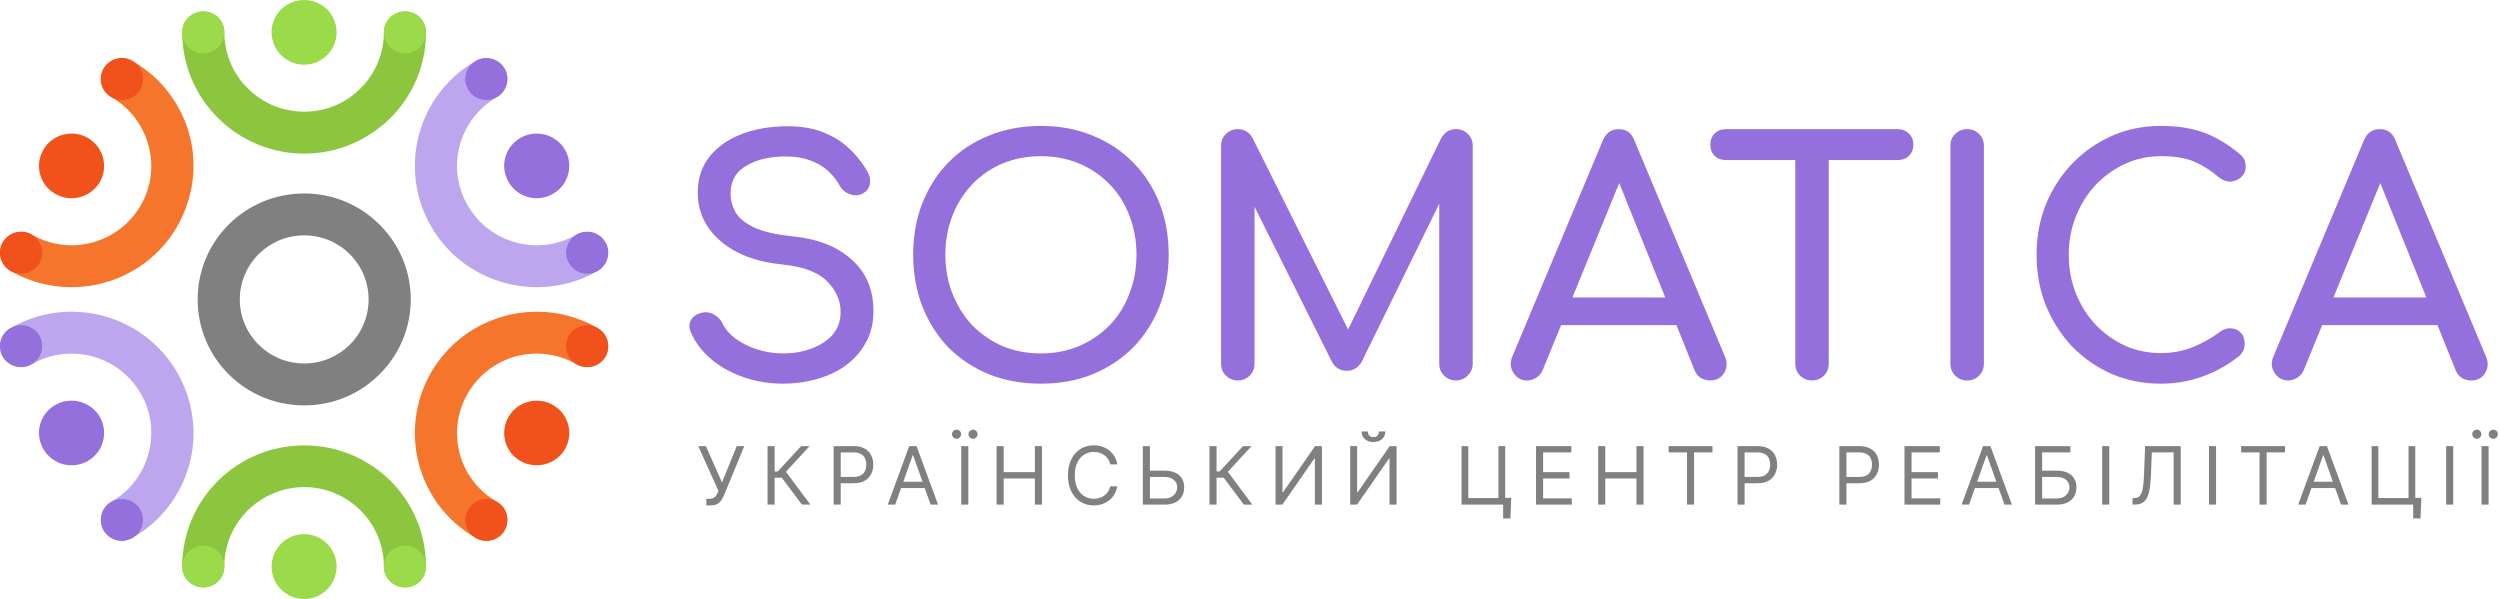 <svg width="192" height="46" viewBox="0 0 192 46" fill="none" xmlns="http://www.w3.org/2000/svg">
<path d="M26.861 19.517C25.966 18.628 24.73 18.077 23.363 18.077C21.997 18.077 20.76 18.628 19.866 19.517C18.971 20.407 18.418 21.637 18.418 22.996C18.418 24.355 18.971 25.585 19.866 26.475C20.76 27.365 21.997 27.915 23.363 27.915C24.73 27.915 25.966 27.365 26.861 26.475C27.756 25.585 28.309 24.355 28.309 22.996C28.309 21.637 27.756 20.407 26.861 19.517ZM23.363 14.858C25.625 14.858 27.658 15.764 29.139 17.236C30.62 18.708 31.547 20.747 31.547 22.996C31.547 25.245 30.62 27.284 29.139 28.756C27.658 30.229 25.625 31.135 23.363 31.135C21.102 31.135 19.052 30.229 17.571 28.756C16.091 27.284 15.18 25.245 15.18 22.996C15.18 20.747 16.091 18.708 17.571 17.236C19.052 15.764 21.102 14.858 23.363 14.858Z" fill="#808080"/>
<path d="M29.481 2.479C29.481 1.589 30.213 0.877 31.108 0.877C32.003 0.877 32.718 1.589 32.718 2.479C32.718 5.052 31.677 7.382 29.985 9.064C28.277 10.747 25.951 11.799 23.364 11.799C20.777 11.799 18.434 10.747 16.742 9.064C15.05 7.382 13.993 5.052 13.993 2.479C13.993 1.589 14.725 0.877 15.62 0.877C16.514 0.877 17.23 1.589 17.23 2.479C17.23 4.162 17.914 5.683 19.02 6.783C20.142 7.899 21.672 8.579 23.364 8.579C25.056 8.579 26.585 7.899 27.691 6.783C28.798 5.683 29.481 4.162 29.481 2.479Z" fill="#8CC63F"/>
<path d="M13.993 2.482C13.993 3.372 14.725 4.1 15.62 4.1C16.514 4.1 17.23 3.372 17.23 2.482C17.23 1.592 16.514 0.88 15.62 0.88C14.725 0.88 13.993 1.592 13.993 2.482ZM29.481 2.482C29.481 1.592 30.213 0.88 31.108 0.88C32.003 0.88 32.718 1.592 32.718 2.482C32.718 3.372 32.003 4.1 31.108 4.1C30.213 4.1 29.481 3.372 29.481 2.482Z" fill="#9BDA48"/>
<path fill-rule="evenodd" clip-rule="evenodd" d="M23.363 0.001C24.729 0.001 25.852 1.102 25.852 2.477C25.852 3.852 24.729 4.969 23.363 4.969C21.98 4.969 20.857 3.852 20.857 2.477C20.857 1.102 21.98 0.001 23.363 0.001Z" fill="#9BDA48"/>
<path d="M44.287 18.015C45.068 17.578 46.044 17.837 46.499 18.613C46.939 19.374 46.678 20.361 45.898 20.814C43.668 22.092 41.114 22.351 38.804 21.736C36.478 21.121 34.411 19.633 33.11 17.4C31.825 15.167 31.564 12.627 32.182 10.329C32.801 8.032 34.298 5.961 36.543 4.682C37.324 4.229 38.3 4.504 38.755 5.265C39.195 6.042 38.934 7.029 38.153 7.465C36.689 8.307 35.713 9.666 35.306 11.171C34.9 12.675 35.078 14.326 35.925 15.782C36.77 17.238 38.121 18.225 39.634 18.63C41.147 19.034 42.823 18.856 44.287 18.015Z" fill="#BDA6ED"/>
<path d="M36.541 4.678C35.76 5.115 35.5 6.102 35.956 6.879C36.395 7.639 37.387 7.914 38.152 7.461C38.933 7.024 39.193 6.037 38.754 5.261C38.298 4.5 37.322 4.225 36.541 4.678ZM44.285 18.011C45.066 17.574 46.042 17.833 46.498 18.609C46.937 19.37 46.677 20.357 45.896 20.81C45.131 21.247 44.139 20.988 43.7 20.211C43.244 19.451 43.504 18.464 44.285 18.011Z" fill="#9370DB"/>
<path fill-rule="evenodd" clip-rule="evenodd" d="M43.39 11.492C44.074 12.689 43.666 14.21 42.463 14.89C41.275 15.585 39.746 15.165 39.062 13.984C38.363 12.786 38.77 11.282 39.974 10.586C41.161 9.906 42.691 10.311 43.39 11.492Z" fill="#9370DB"/>
<path d="M38.153 38.529C38.934 38.982 39.195 39.953 38.755 40.73C38.3 41.506 37.324 41.765 36.543 41.312C34.298 40.034 32.801 37.963 32.182 35.665C31.564 33.368 31.825 30.828 33.11 28.595C34.411 26.378 36.478 24.873 38.804 24.258C41.114 23.644 43.668 23.902 45.898 25.197C46.678 25.634 46.939 26.621 46.499 27.397C46.044 28.158 45.068 28.417 44.287 27.98C42.823 27.139 41.147 26.96 39.634 27.365C38.121 27.77 36.77 28.756 35.925 30.213C35.078 31.669 34.9 33.319 35.306 34.84C35.713 36.345 36.689 37.688 38.153 38.529Z" fill="#F5752D"/>
<path d="M45.896 25.197C45.131 24.744 44.139 25.003 43.7 25.779C43.244 26.556 43.504 27.543 44.285 27.98C45.066 28.417 46.042 28.158 46.498 27.397C46.937 26.621 46.677 25.634 45.896 25.197ZM38.152 38.529C38.933 38.982 39.193 39.953 38.754 40.73C38.298 41.506 37.322 41.765 36.541 41.312C35.76 40.875 35.5 39.888 35.956 39.128C36.395 38.351 37.387 38.092 38.152 38.529Z" fill="#F1511B"/>
<path fill-rule="evenodd" clip-rule="evenodd" d="M43.39 34.499C42.691 35.68 41.161 36.084 39.974 35.405C38.77 34.725 38.363 33.204 39.062 32.007C39.746 30.826 41.275 30.421 42.463 31.101C43.666 31.78 44.074 33.301 43.39 34.499Z" fill="#F1511B"/>
<path d="M17.23 43.51C17.23 44.399 16.514 45.111 15.62 45.111C14.725 45.111 13.993 44.399 13.993 43.51C13.993 40.937 15.05 38.607 16.742 36.924C18.434 35.242 20.777 34.206 23.364 34.206C25.951 34.206 28.277 35.242 29.985 36.924C31.677 38.607 32.718 40.937 32.718 43.51C32.718 44.399 32.003 45.111 31.108 45.111C30.213 45.111 29.481 44.399 29.481 43.51C29.481 41.827 28.798 40.306 27.691 39.206C26.585 38.105 25.056 37.41 23.364 37.41C21.672 37.41 20.142 38.105 19.02 39.206C17.914 40.306 17.23 41.827 17.23 43.51Z" fill="#8CC63F"/>
<path d="M32.718 43.51C32.718 42.62 32.003 41.908 31.108 41.908C30.213 41.908 29.481 42.62 29.481 43.51C29.481 44.399 30.213 45.111 31.108 45.111C32.003 45.111 32.718 44.399 32.718 43.51ZM17.23 43.51C17.23 44.399 16.514 45.111 15.62 45.111C14.725 45.111 13.993 44.399 13.993 43.51C13.993 42.62 14.725 41.908 15.62 41.908C16.514 41.908 17.23 42.62 17.23 43.51Z" fill="#9BDA48"/>
<path fill-rule="evenodd" clip-rule="evenodd" d="M23.363 46.004C21.98 46.004 20.857 44.888 20.857 43.512C20.857 42.137 21.98 41.02 23.363 41.02C24.729 41.02 25.852 42.137 25.852 43.512C25.852 44.888 24.729 46.004 23.363 46.004Z" fill="#9BDA48"/>
<path d="M2.425 27.98C1.661 28.417 0.668 28.158 0.213 27.397C-0.227 26.621 0.034 25.634 0.815 25.197C3.044 23.902 5.598 23.644 7.924 24.258C10.234 24.873 12.317 26.378 13.602 28.595C14.887 30.828 15.164 33.368 14.546 35.665C13.911 37.963 12.415 40.034 10.169 41.312C9.405 41.765 8.412 41.506 7.957 40.73C7.518 39.953 7.778 38.982 8.559 38.529C10.023 37.688 10.999 36.345 11.406 34.84C11.813 33.319 11.65 31.669 10.804 30.213C9.958 28.756 8.591 27.77 7.078 27.365C5.565 26.96 3.89 27.139 2.425 27.98Z" fill="#BDA6ED"/>
<path d="M10.169 41.312C10.95 40.875 11.211 39.888 10.771 39.128C10.316 38.351 9.324 38.092 8.559 38.529C7.778 38.982 7.518 39.953 7.957 40.73C8.412 41.506 9.405 41.765 10.169 41.312ZM2.425 27.98C1.661 28.417 0.668 28.158 0.213 27.397C-0.227 26.621 0.034 25.634 0.815 25.197C1.579 24.744 2.572 25.003 3.027 25.779C3.466 26.556 3.206 27.543 2.425 27.98Z" fill="#9370DB"/>
<path fill-rule="evenodd" clip-rule="evenodd" d="M3.337 34.499C2.637 33.301 3.044 31.78 4.248 31.101C5.435 30.421 6.965 30.826 7.664 32.007C8.348 33.204 7.941 34.725 6.737 35.405C5.549 36.084 4.02 35.68 3.337 34.499Z" fill="#9370DB"/>
<path d="M8.559 7.465C7.778 7.029 7.518 6.042 7.957 5.265C8.412 4.504 9.405 4.229 10.169 4.682C12.415 5.961 13.911 8.032 14.546 10.329C15.164 12.627 14.887 15.167 13.602 17.4C12.317 19.633 10.234 21.121 7.924 21.736C5.598 22.351 3.044 22.092 0.815 20.814C0.034 20.361 -0.227 19.374 0.213 18.613C0.668 17.837 1.661 17.578 2.425 18.015C3.89 18.856 5.565 19.034 7.078 18.63C8.591 18.225 9.958 17.238 10.804 15.782C11.65 14.326 11.813 12.675 11.406 11.171C10.999 9.666 10.023 8.307 8.559 7.465Z" fill="#F5752D"/>
<path d="M0.815 20.81C1.579 21.247 2.572 20.988 3.027 20.211C3.466 19.451 3.206 18.464 2.425 18.011C1.661 17.574 0.668 17.833 0.213 18.609C-0.227 19.37 0.034 20.357 0.815 20.81ZM8.559 7.461C7.778 7.024 7.518 6.037 7.957 5.261C8.412 4.5 9.405 4.225 10.169 4.678C10.95 5.115 11.211 6.102 10.771 6.879C10.316 7.639 9.324 7.914 8.559 7.461Z" fill="#F1511B"/>
<path fill-rule="evenodd" clip-rule="evenodd" d="M3.337 11.492C4.02 10.311 5.549 9.906 6.737 10.586C7.941 11.282 8.348 12.786 7.664 13.984C6.965 15.165 5.435 15.585 4.248 14.89C3.044 14.21 2.637 12.689 3.337 11.492Z" fill="#F1511B"/>
<path d="M54.248 38.815V38.306H54.529C54.637 38.306 54.728 38.285 54.801 38.243C54.875 38.2 54.937 38.145 54.985 38.078C55.035 38.011 55.076 37.941 55.108 37.868L55.178 37.701L53.625 34.261H54.213L55.45 37.051L56.582 34.261H57.161L55.608 38.026C55.547 38.166 55.476 38.296 55.397 38.416C55.32 38.536 55.214 38.633 55.079 38.706C54.946 38.779 54.766 38.815 54.537 38.815H54.248ZM61.589 38.754L60.044 36.692H59.491V38.754H58.947V34.261H59.491V36.209H59.728L61.527 34.261H62.177L60.36 36.235L62.238 38.754H61.589ZM64.022 38.754V34.261H65.541C65.893 34.261 66.181 34.324 66.405 34.452C66.63 34.577 66.797 34.748 66.905 34.963C67.013 35.178 67.068 35.418 67.068 35.682C67.068 35.947 67.013 36.188 66.905 36.404C66.798 36.621 66.633 36.793 66.409 36.922C66.186 37.049 65.899 37.113 65.549 37.113H64.461V36.63H65.532C65.773 36.63 65.967 36.589 66.113 36.505C66.26 36.422 66.365 36.309 66.431 36.167C66.499 36.024 66.532 35.862 66.532 35.682C66.532 35.502 66.499 35.342 66.431 35.2C66.365 35.058 66.259 34.947 66.111 34.866C65.963 34.784 65.767 34.743 65.523 34.743H64.567V38.754H64.022ZM68.751 38.754H68.18L69.83 34.261H70.392L72.042 38.754H71.471L70.129 34.972H70.094L68.751 38.754ZM68.962 36.999H71.261V37.481H68.962V36.999ZM74.367 34.261V38.754H73.823V34.261H74.367ZM73.463 33.699C73.371 33.699 73.29 33.664 73.219 33.594C73.148 33.522 73.112 33.44 73.112 33.348C73.112 33.247 73.148 33.164 73.219 33.098C73.29 33.031 73.371 32.997 73.463 32.997C73.564 32.997 73.647 33.031 73.713 33.098C73.78 33.164 73.814 33.247 73.814 33.348C73.814 33.44 73.78 33.522 73.713 33.594C73.647 33.664 73.564 33.699 73.463 33.699ZM74.727 33.699C74.635 33.699 74.553 33.664 74.481 33.594C74.411 33.522 74.376 33.44 74.376 33.348C74.376 33.247 74.411 33.164 74.481 33.098C74.553 33.031 74.635 32.997 74.727 32.997C74.828 32.997 74.911 33.031 74.977 33.098C75.044 33.164 75.078 33.247 75.078 33.348C75.078 33.44 75.044 33.522 74.977 33.594C74.911 33.664 74.828 33.699 74.727 33.699ZM76.539 38.754V34.261H77.083V36.262H79.479V34.261H80.023V38.754H79.479V36.744H77.083V38.754H76.539ZM85.809 35.665H85.265C85.233 35.508 85.176 35.371 85.096 35.252C85.017 35.134 84.92 35.035 84.806 34.954C84.694 34.872 84.569 34.811 84.431 34.77C84.294 34.729 84.15 34.708 84.001 34.708C83.729 34.708 83.483 34.777 83.262 34.915C83.042 35.052 82.868 35.255 82.737 35.522C82.609 35.79 82.544 36.118 82.544 36.507C82.544 36.896 82.609 37.225 82.737 37.492C82.868 37.76 83.042 37.963 83.262 38.1C83.483 38.238 83.729 38.306 84.001 38.306C84.15 38.306 84.294 38.286 84.431 38.245C84.569 38.204 84.694 38.143 84.806 38.063C84.92 37.981 85.017 37.881 85.096 37.762C85.176 37.642 85.233 37.505 85.265 37.35H85.809C85.768 37.579 85.693 37.785 85.585 37.966C85.477 38.148 85.342 38.302 85.181 38.429C85.02 38.555 84.84 38.651 84.639 38.717C84.441 38.782 84.228 38.815 84.001 38.815C83.618 38.815 83.277 38.722 82.979 38.535C82.68 38.347 82.446 38.081 82.275 37.736C82.103 37.391 82.018 36.981 82.018 36.507C82.018 36.033 82.103 35.624 82.275 35.279C82.446 34.934 82.68 34.667 82.979 34.48C83.277 34.293 83.618 34.199 84.001 34.199C84.228 34.199 84.441 34.232 84.639 34.298C84.84 34.364 85.02 34.46 85.181 34.588C85.342 34.714 85.477 34.867 85.585 35.048C85.693 35.228 85.768 35.434 85.809 35.665ZM88.173 36.148H89.454C89.776 36.148 90.047 36.2 90.268 36.306C90.49 36.411 90.659 36.559 90.773 36.751C90.888 36.943 90.946 37.168 90.946 37.429C90.946 37.689 90.888 37.919 90.773 38.118C90.659 38.317 90.49 38.472 90.268 38.585C90.047 38.698 89.776 38.754 89.454 38.754H87.769V34.261H88.313V38.28H89.454C89.659 38.28 89.832 38.239 89.974 38.157C90.117 38.074 90.226 37.967 90.299 37.837C90.373 37.705 90.411 37.566 90.411 37.42C90.411 37.205 90.328 37.02 90.163 36.865C89.998 36.709 89.761 36.63 89.454 36.63H88.173V36.148ZM95.528 38.754L93.984 36.692H93.431V38.754H92.887V34.261H93.431V36.209H93.668L95.467 34.261H96.116L94.299 36.235L96.177 38.754H95.528ZM97.962 34.261H98.497V37.797H98.541L100.998 34.261H101.525V38.754H100.981V35.226H100.937L98.488 38.754H97.962V34.261ZM103.695 34.261H104.23V37.797H104.274L106.731 34.261H107.257V38.754H106.713V35.226H106.669L104.221 38.754H103.695V34.261ZM105.906 33.138H106.389C106.389 33.374 106.307 33.568 106.143 33.719C105.979 33.87 105.757 33.945 105.476 33.945C105.2 33.945 104.979 33.87 104.816 33.719C104.653 33.568 104.572 33.374 104.572 33.138H105.055C105.055 33.252 105.086 33.352 105.149 33.438C105.213 33.524 105.322 33.568 105.476 33.568C105.63 33.568 105.739 33.524 105.805 33.438C105.872 33.352 105.906 33.252 105.906 33.138ZM116.063 38.236L116.002 39.816H115.44V38.754H115.124V38.236H116.063ZM112.246 38.754V34.261H112.764V38.254H115.081V34.261H115.598V38.754H112.246ZM117.967 38.754V34.261H120.678V34.743H118.511V36.262H120.538V36.744H118.511V38.271H120.713V38.754H117.967ZM122.74 38.754V34.261H123.284V36.262H125.68V34.261H126.224V38.754H125.68V36.744H123.284V38.754H122.74ZM128.149 34.743V34.261H131.519V34.743H130.106V38.754H129.562V34.743H128.149ZM133.44 38.754V34.261H134.958C135.31 34.261 135.598 34.324 135.822 34.452C136.047 34.577 136.214 34.748 136.322 34.963C136.431 35.178 136.485 35.418 136.485 35.682C136.485 35.947 136.431 36.188 136.322 36.404C136.216 36.621 136.05 36.793 135.827 36.922C135.603 37.049 135.316 37.113 134.967 37.113H133.878V36.63H134.949C135.19 36.63 135.384 36.589 135.53 36.505C135.677 36.422 135.783 36.309 135.848 36.167C135.916 36.024 135.949 35.862 135.949 35.682C135.949 35.502 135.916 35.342 135.848 35.2C135.783 35.058 135.676 34.947 135.528 34.866C135.38 34.784 135.184 34.743 134.94 34.743H133.984V38.754H133.44ZM141.261 38.754V34.261H142.779C143.132 34.261 143.42 34.324 143.644 34.452C143.869 34.577 144.036 34.748 144.144 34.963C144.252 35.178 144.306 35.418 144.306 35.682C144.306 35.947 144.252 36.188 144.144 36.404C144.037 36.621 143.872 36.793 143.648 36.922C143.424 37.049 143.138 37.113 142.788 37.113H141.7V36.63H142.77C143.012 36.63 143.206 36.589 143.352 36.505C143.498 36.422 143.604 36.309 143.67 36.167C143.737 36.024 143.771 35.862 143.771 35.682C143.771 35.502 143.737 35.342 143.67 35.2C143.604 35.058 143.497 34.947 143.35 34.866C143.202 34.784 143.006 34.743 142.762 34.743H141.805V38.754H141.261ZM146.264 38.754V34.261H148.975V34.743H146.808V36.262H148.835V36.744H146.808V38.271H149.011V38.754H146.264ZM151.222 38.754H150.651L152.301 34.261H152.863L154.512 38.754H153.942L152.599 34.972H152.564L151.222 38.754ZM151.432 36.999H153.731V37.481H151.432V36.999ZM156.293 38.754V34.261H159.005V34.743H156.838V36.148H157.978C158.3 36.148 158.571 36.2 158.792 36.306C159.015 36.411 159.183 36.559 159.297 36.751C159.412 36.943 159.47 37.168 159.47 37.429C159.47 37.689 159.412 37.919 159.297 38.118C159.183 38.317 159.015 38.472 158.792 38.585C158.571 38.698 158.3 38.754 157.978 38.754H156.293ZM156.838 38.28H157.978C158.183 38.28 158.356 38.239 158.498 38.157C158.642 38.074 158.75 37.967 158.823 37.837C158.898 37.705 158.935 37.566 158.935 37.42C158.935 37.205 158.852 37.02 158.687 36.865C158.522 36.709 158.285 36.63 157.978 36.63H156.838V38.28ZM161.991 34.261V38.754H161.447V34.261H161.991ZM163.777 38.754V38.254H163.909C164.096 38.254 164.241 38.194 164.345 38.074C164.449 37.954 164.524 37.76 164.569 37.492C164.616 37.225 164.647 36.87 164.663 36.428L164.742 34.261H167.48V38.754H166.936V34.743H165.26L165.19 36.534C165.172 37.005 165.129 37.405 165.06 37.736C164.992 38.066 164.871 38.319 164.698 38.493C164.526 38.667 164.274 38.754 163.944 38.754H163.777ZM170.193 34.261V38.754H169.649V34.261H170.193ZM172.119 34.743V34.261H175.489V34.743H174.076V38.754H173.532V34.743H172.119ZM177.069 38.754H176.499L178.149 34.261H178.71L180.36 38.754H179.79L178.447 34.972H178.412L177.069 38.754ZM177.28 36.999H179.579V37.481H177.28V36.999ZM185.958 38.236L185.897 39.816H185.335V38.754H185.019V38.236H185.958ZM182.141 38.754V34.261H182.659V38.254H184.976V34.261H185.493V38.754H182.141ZM188.406 34.261V38.754H187.862V34.261H188.406ZM191.122 34.261V38.754H190.578V34.261H191.122ZM190.218 33.699C190.126 33.699 190.045 33.664 189.975 33.594C189.903 33.522 189.867 33.44 189.867 33.348C189.867 33.247 189.903 33.164 189.975 33.098C190.045 33.031 190.126 32.997 190.218 32.997C190.319 32.997 190.402 33.031 190.468 33.098C190.535 33.164 190.569 33.247 190.569 33.348C190.569 33.44 190.535 33.522 190.468 33.594C190.402 33.664 190.319 33.699 190.218 33.699ZM191.482 33.699C191.39 33.699 191.308 33.664 191.236 33.594C191.166 33.522 191.131 33.44 191.131 33.348C191.131 33.247 191.166 33.164 191.236 33.098C191.308 33.031 191.39 32.997 191.482 32.997C191.583 32.997 191.666 33.031 191.732 33.098C191.799 33.164 191.833 33.247 191.833 33.348C191.833 33.44 191.799 33.522 191.732 33.594C191.666 33.664 191.583 33.699 191.482 33.699Z" fill="#808080"/>
<path d="M60.137 29.466C59.083 29.466 58.078 29.301 57.122 28.972C56.166 28.642 55.334 28.181 54.626 27.588C53.918 26.995 53.399 26.311 53.069 25.537C52.904 25.191 52.904 24.869 53.069 24.573C53.251 24.276 53.547 24.087 53.959 24.005C54.255 23.939 54.544 23.988 54.824 24.153C55.12 24.301 55.343 24.532 55.491 24.845C55.689 25.257 56.01 25.636 56.455 25.982C56.916 26.327 57.468 26.608 58.111 26.822C58.753 27.036 59.428 27.143 60.137 27.143C60.928 27.143 61.653 27.019 62.312 26.772C62.987 26.525 63.531 26.171 63.943 25.71C64.355 25.232 64.56 24.647 64.56 23.955C64.56 23.082 64.214 22.299 63.523 21.607C62.847 20.916 61.727 20.487 60.162 20.322C58.119 20.125 56.513 19.523 55.343 18.518C54.173 17.513 53.588 16.27 53.588 14.787C53.588 13.7 53.893 12.777 54.503 12.019C55.112 11.261 55.936 10.685 56.974 10.289C58.028 9.894 59.198 9.696 60.483 9.696C61.488 9.696 62.361 9.836 63.102 10.116C63.86 10.396 64.519 10.784 65.079 11.278C65.639 11.772 66.126 12.357 66.537 13.032C66.768 13.395 66.859 13.741 66.809 14.07C66.776 14.383 66.62 14.63 66.34 14.812C66.027 15.009 65.689 15.05 65.326 14.935C64.964 14.82 64.692 14.606 64.511 14.293C64.247 13.815 63.926 13.411 63.547 13.082C63.168 12.752 62.724 12.497 62.213 12.316C61.702 12.118 61.101 12.019 60.409 12.019C59.19 12.003 58.168 12.233 57.344 12.711C56.521 13.172 56.109 13.889 56.109 14.861C56.109 15.355 56.232 15.833 56.48 16.294C56.743 16.739 57.213 17.126 57.888 17.456C58.58 17.785 59.569 18.016 60.854 18.148C62.814 18.345 64.338 18.947 65.425 19.952C66.529 20.94 67.081 22.25 67.081 23.881C67.081 24.82 66.883 25.636 66.488 26.327C66.109 27.019 65.59 27.604 64.931 28.082C64.289 28.543 63.547 28.889 62.707 29.12C61.883 29.351 61.027 29.466 60.137 29.466ZM79.943 29.466C78.493 29.466 77.167 29.227 75.964 28.749C74.762 28.255 73.724 27.571 72.851 26.698C71.994 25.808 71.327 24.762 70.849 23.56C70.371 22.34 70.132 21.006 70.132 19.556C70.132 18.107 70.371 16.78 70.849 15.578C71.327 14.375 71.994 13.337 72.851 12.464C73.724 11.574 74.762 10.891 75.964 10.413C77.167 9.919 78.493 9.671 79.943 9.671C81.393 9.671 82.711 9.919 83.897 10.413C85.1 10.891 86.138 11.574 87.011 12.464C87.884 13.337 88.559 14.375 89.037 15.578C89.515 16.78 89.754 18.107 89.754 19.556C89.754 21.006 89.515 22.34 89.037 23.56C88.559 24.762 87.884 25.808 87.011 26.698C86.138 27.571 85.1 28.255 83.897 28.749C82.711 29.227 81.393 29.466 79.943 29.466ZM79.943 27.143C81.014 27.143 81.994 26.953 82.884 26.575C83.79 26.179 84.573 25.644 85.231 24.968C85.891 24.276 86.393 23.469 86.739 22.547C87.101 21.624 87.283 20.627 87.283 19.556C87.283 18.485 87.101 17.489 86.739 16.566C86.393 15.644 85.891 14.845 85.231 14.169C84.573 13.477 83.79 12.942 82.884 12.563C81.994 12.184 81.014 11.994 79.943 11.994C78.872 11.994 77.884 12.184 76.978 12.563C76.088 12.942 75.314 13.477 74.655 14.169C74.012 14.845 73.51 15.644 73.147 16.566C72.785 17.489 72.604 18.485 72.604 19.556C72.604 20.627 72.785 21.624 73.147 22.547C73.51 23.469 74.012 24.276 74.655 24.968C75.314 25.644 76.088 26.179 76.978 26.575C77.884 26.953 78.872 27.143 79.943 27.143ZM95.064 29.219C94.702 29.219 94.397 29.095 94.15 28.848C93.903 28.601 93.779 28.296 93.779 27.934V11.204C93.779 10.825 93.903 10.52 94.15 10.289C94.397 10.042 94.702 9.919 95.064 9.919C95.559 9.919 95.938 10.149 96.201 10.611L103.936 26.105H103.145L110.682 10.611C110.946 10.149 111.325 9.919 111.819 9.919C112.182 9.919 112.486 10.042 112.734 10.289C112.981 10.52 113.104 10.825 113.104 11.204V27.934C113.104 28.296 112.972 28.601 112.709 28.848C112.462 29.095 112.165 29.219 111.819 29.219C111.457 29.219 111.152 29.095 110.905 28.848C110.658 28.601 110.534 28.296 110.534 27.934V14.762L111.028 14.639L104.554 27.835C104.274 28.263 103.903 28.477 103.442 28.477C102.898 28.477 102.503 28.222 102.256 27.711L95.855 14.886L96.349 14.762V27.934C96.349 28.296 96.226 28.601 95.979 28.848C95.732 29.095 95.427 29.219 95.064 29.219ZM117.291 29.219C116.83 29.219 116.475 29.021 116.228 28.626C115.981 28.23 115.957 27.81 116.154 27.365L123.098 10.784C123.345 10.207 123.749 9.919 124.309 9.919C124.902 9.919 125.306 10.207 125.52 10.784L132.489 27.415C132.67 27.876 132.637 28.296 132.39 28.675C132.159 29.038 131.805 29.219 131.327 29.219C131.08 29.219 130.841 29.153 130.611 29.021C130.397 28.873 130.24 28.675 130.141 28.428L124.013 13.205H124.705L118.477 28.428C118.362 28.692 118.189 28.889 117.958 29.021C117.744 29.153 117.522 29.219 117.291 29.219ZM118.601 24.968L119.589 22.843H129.276L130.265 24.968H118.601ZM139.162 29.219C138.8 29.219 138.495 29.095 138.248 28.848C138.001 28.601 137.877 28.296 137.877 27.934V9.919H140.447V27.934C140.447 28.296 140.324 28.601 140.077 28.848C139.83 29.095 139.525 29.219 139.162 29.219ZM132.54 12.291C132.194 12.291 131.905 12.184 131.675 11.97C131.46 11.739 131.353 11.451 131.353 11.105C131.353 10.759 131.46 10.479 131.675 10.265C131.905 10.034 132.194 9.919 132.54 9.919H145.761C146.106 9.919 146.387 10.034 146.601 10.265C146.831 10.479 146.947 10.759 146.947 11.105C146.947 11.451 146.831 11.739 146.601 11.97C146.387 12.184 146.106 12.291 145.761 12.291H132.54ZM151.077 29.219C150.714 29.219 150.41 29.095 150.163 28.848C149.915 28.601 149.792 28.296 149.792 27.934V11.204C149.792 10.825 149.915 10.52 150.163 10.289C150.41 10.042 150.714 9.919 151.077 9.919C151.456 9.919 151.761 10.042 151.991 10.289C152.238 10.52 152.362 10.825 152.362 11.204V27.934C152.362 28.296 152.238 28.601 151.991 28.848C151.761 29.095 151.456 29.219 151.077 29.219ZM165.946 29.466C164.612 29.466 163.36 29.219 162.19 28.724C161.037 28.214 160.024 27.514 159.151 26.624C158.294 25.718 157.618 24.663 157.124 23.461C156.646 22.258 156.408 20.957 156.408 19.556C156.408 18.172 156.646 16.887 157.124 15.701C157.618 14.499 158.294 13.452 159.151 12.563C160.024 11.657 161.037 10.948 162.19 10.438C163.343 9.927 164.596 9.671 165.946 9.671C167.215 9.671 168.302 9.836 169.208 10.166C170.131 10.495 171.054 11.039 171.976 11.797C172.108 11.896 172.207 12.003 172.273 12.118C172.355 12.217 172.405 12.324 172.421 12.439C172.454 12.538 172.47 12.662 172.47 12.81C172.47 13.123 172.355 13.386 172.124 13.601C171.91 13.798 171.647 13.914 171.334 13.947C171.021 13.963 170.716 13.856 170.419 13.625C169.81 13.098 169.175 12.695 168.516 12.415C167.874 12.134 167.017 11.994 165.946 11.994C164.974 11.994 164.06 12.192 163.203 12.588C162.347 12.983 161.589 13.527 160.93 14.219C160.287 14.91 159.785 15.718 159.422 16.64C159.06 17.546 158.879 18.518 158.879 19.556C158.879 20.611 159.06 21.599 159.422 22.522C159.785 23.428 160.287 24.227 160.93 24.919C161.589 25.611 162.347 26.154 163.203 26.55C164.06 26.929 164.974 27.118 165.946 27.118C166.787 27.118 167.577 26.978 168.319 26.698C169.077 26.402 169.802 25.998 170.493 25.487C170.79 25.273 171.078 25.182 171.358 25.215C171.655 25.232 171.902 25.347 172.1 25.561C172.297 25.759 172.396 26.039 172.396 26.402C172.396 26.566 172.363 26.731 172.297 26.896C172.232 27.044 172.133 27.184 172.001 27.316C171.111 28.024 170.156 28.56 169.134 28.922C168.129 29.285 167.067 29.466 165.946 29.466ZM175.741 29.219C175.28 29.219 174.925 29.021 174.678 28.626C174.431 28.23 174.406 27.81 174.604 27.365L181.548 10.784C181.795 10.207 182.199 9.919 182.759 9.919C183.352 9.919 183.756 10.207 183.97 10.784L190.939 27.415C191.12 27.876 191.087 28.296 190.84 28.675C190.609 29.038 190.255 29.219 189.777 29.219C189.53 29.219 189.291 29.153 189.061 29.021C188.847 28.873 188.69 28.675 188.591 28.428L182.463 13.205H183.155L176.927 28.428C176.812 28.692 176.639 28.889 176.408 29.021C176.194 29.153 175.972 29.219 175.741 29.219ZM177.051 24.968L178.039 22.843H187.726L188.715 24.968H177.051Z" fill="#9370DB"/>
</svg>
